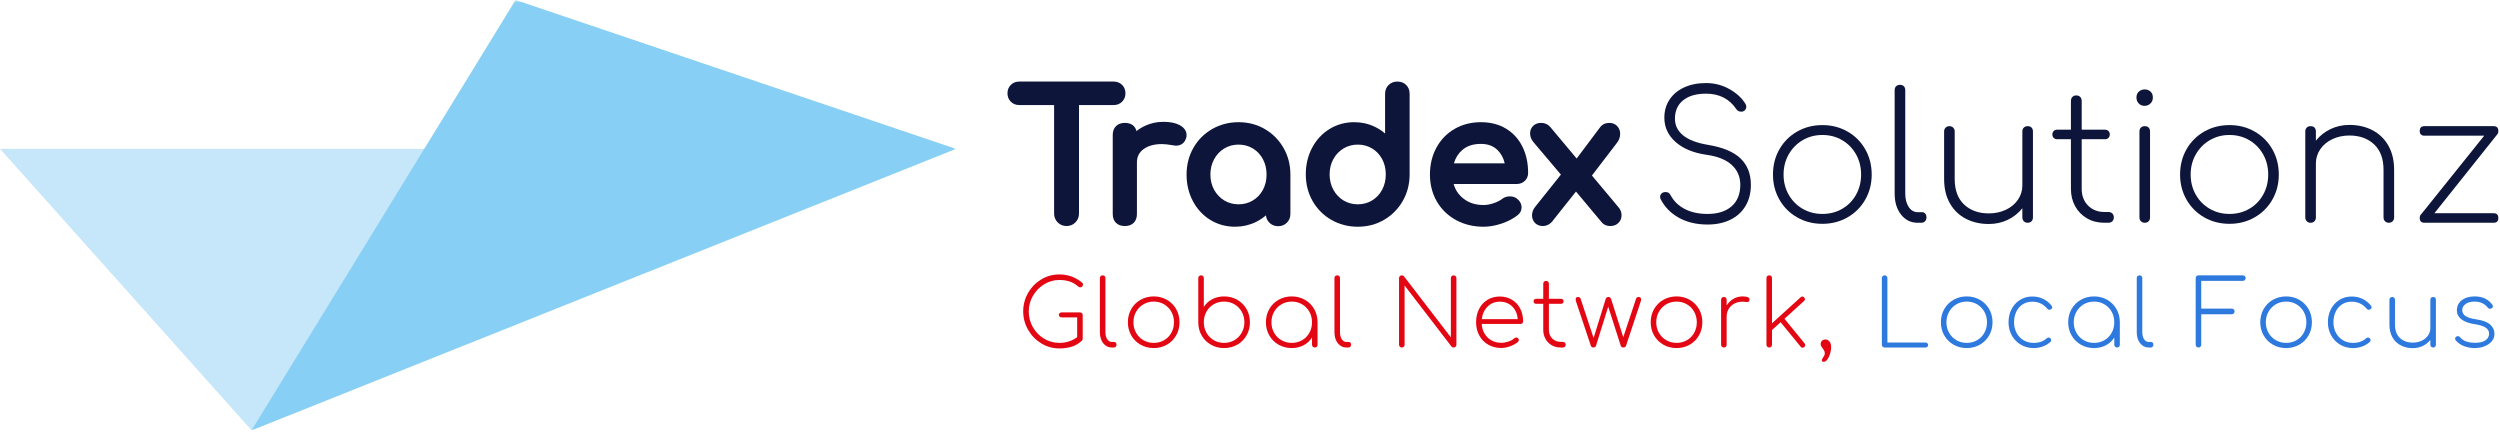 <?xml version="1.0" encoding="UTF-8"?>
<svg width="804px" height="139px" viewBox="0 0 804 139" version="1.1" xmlns="http://www.w3.org/2000/svg" xmlns:xlink="http://www.w3.org/1999/xlink">
    <!-- Generator: Sketch 48.2 (47327) - http://www.bohemiancoding.com/sketch -->
    <title>Page 1</title>
    <desc>Created with Sketch.</desc>
    <defs>
        <polygon id="path-1" points="0.91 0.62 227.403 0.62 227.403 139 0.91 139"></polygon>
    </defs>
    <g id="Page-1" stroke="none" stroke-width="1" fill="none" fill-rule="evenodd">
        <g transform="translate(0, -1)">
            <path d="M347.944,101.705 C348.112,101.864 348.196,102.072 348.196,102.329 L348.196,109.876 C348.196,110.015 348.185,110.128 348.168,110.218 C348.146,110.307 348.088,110.4 347.989,110.5 C346.284,112.204 343.848,113.055 340.678,113.055 C338.599,113.055 336.669,112.516 334.886,111.435 C333.104,110.356 331.686,108.901 330.636,107.068 C329.586,105.236 329.061,103.261 329.061,101.141 C329.061,99.021 329.582,97.05 330.623,95.227 C331.661,93.406 333.069,91.955 334.841,90.875 C336.613,89.796 338.56,89.256 340.678,89.256 C343.453,89.256 345.899,90.138 348.017,91.9 C348.196,92.039 348.286,92.237 348.286,92.494 C348.286,92.732 348.206,92.945 348.048,93.134 C347.888,93.321 347.672,93.415 347.395,93.415 C347.175,93.415 346.929,93.297 346.651,93.059 C345.145,91.712 343.156,91.039 340.678,91.039 C338.937,91.039 337.308,91.504 335.792,92.434 C334.276,93.366 333.073,94.609 332.181,96.164 C331.291,97.719 330.843,99.378 330.843,101.141 C330.843,102.963 331.284,104.651 332.168,106.207 C333.048,107.762 334.247,108.995 335.761,109.906 C337.277,110.816 338.917,111.272 340.678,111.272 C342.838,111.272 344.75,110.659 346.414,109.431 L346.414,103.072 L341.423,103.072 C341.164,103.072 340.951,102.993 340.783,102.834 C340.615,102.676 340.531,102.477 340.531,102.24 C340.531,102.021 340.615,101.839 340.783,101.69 C340.951,101.541 341.164,101.468 341.423,101.468 L347.304,101.468 C347.563,101.468 347.776,101.547 347.944,101.705" id="Fill-1" fill="#E30613"></path>
            <path d="M354.808,111.392 C354.085,110.481 353.722,109.302 353.722,107.857 L353.722,90.445 C353.722,90.167 353.806,89.95 353.977,89.791 C354.145,89.632 354.358,89.554 354.614,89.554 C354.892,89.554 355.11,89.632 355.267,89.791 C355.427,89.95 355.505,90.167 355.505,90.445 L355.505,107.857 C355.505,108.767 355.7,109.515 356.085,110.099 C356.472,110.684 356.972,110.976 357.586,110.976 L358.329,110.976 C358.545,110.976 358.724,111.055 358.863,111.213 C359.002,111.372 359.072,111.589 359.072,111.868 C359.072,112.124 358.993,112.337 358.834,112.505 C358.674,112.674 358.457,112.758 358.181,112.758 L357.586,112.758 C356.455,112.758 355.53,112.302 354.808,111.392" id="Fill-3" fill="#E30613"></path>
            <path d="M374.373,110.411 C375.362,109.836 376.141,109.044 376.704,108.034 C377.27,107.023 377.553,105.894 377.553,104.646 C377.553,103.398 377.27,102.269 376.704,101.26 C376.141,100.25 375.362,99.452 374.373,98.867 C373.381,98.283 372.272,97.991 371.046,97.991 C369.816,97.991 368.708,98.283 367.718,98.867 C366.727,99.452 365.943,100.25 365.37,101.26 C364.794,102.269 364.508,103.398 364.508,104.646 C364.508,105.894 364.794,107.023 365.37,108.034 C365.943,109.044 366.727,109.836 367.718,110.411 C368.708,110.985 369.816,111.272 371.046,111.272 C372.272,111.272 373.381,110.985 374.373,110.411 M366.796,111.851 C365.527,111.129 364.532,110.134 363.81,108.866 C363.088,107.598 362.725,106.191 362.725,104.646 C362.725,103.082 363.088,101.665 363.81,100.398 C364.532,99.131 365.527,98.135 366.796,97.412 C368.064,96.688 369.48,96.327 371.046,96.327 C372.59,96.327 373.996,96.688 375.265,97.412 C376.532,98.135 377.526,99.131 378.249,100.398 C378.973,101.665 379.335,103.082 379.335,104.646 C379.335,106.191 378.973,107.598 378.249,108.866 C377.526,110.134 376.532,111.129 375.265,111.851 C373.996,112.574 372.59,112.936 371.046,112.936 C369.48,112.936 368.064,112.574 366.796,111.851" id="Fill-5" fill="#E30613"></path>
            <path d="M396.982,110.396 C397.973,109.812 398.756,109.015 399.33,108.005 C399.904,106.994 400.193,105.865 400.193,104.618 C400.193,103.37 399.904,102.241 399.33,101.23 C398.756,100.22 397.973,99.428 396.982,98.854 C395.993,98.279 394.884,97.992 393.655,97.992 C392.427,97.992 391.317,98.279 390.327,98.854 C389.337,99.428 388.559,100.22 387.996,101.23 C387.43,102.241 387.147,103.37 387.147,104.618 C387.147,105.865 387.43,106.994 387.996,108.005 C388.559,109.015 389.337,109.812 390.327,110.396 C391.317,110.981 392.427,111.273 393.655,111.273 C394.884,111.273 395.993,110.981 396.982,110.396 M397.904,97.413 C399.172,98.135 400.166,99.131 400.889,100.399 C401.613,101.666 401.975,103.073 401.975,104.618 C401.975,106.182 401.613,107.598 400.889,108.867 C400.166,110.134 399.172,111.129 397.904,111.852 C396.635,112.575 395.22,112.937 393.655,112.937 C392.13,112.937 390.739,112.585 389.481,111.881 C388.223,111.179 387.227,110.204 386.494,108.956 C385.762,107.707 385.385,106.321 385.365,104.795 L385.365,104.736 L385.365,90.445 C385.365,90.167 385.449,89.95 385.619,89.792 C385.787,89.632 386,89.554 386.256,89.554 C386.535,89.554 386.752,89.632 386.91,89.792 C387.07,89.95 387.147,90.167 387.147,90.445 L387.147,99.715 C387.803,98.666 388.699,97.838 389.837,97.234 C390.977,96.629 392.25,96.328 393.655,96.328 C395.22,96.328 396.635,96.689 397.904,97.413" id="Fill-7" fill="#E30613"></path>
            <path d="M418.762,110.411 C419.752,109.836 420.531,109.044 421.094,108.034 C421.659,107.023 421.943,105.894 421.943,104.646 C421.943,103.398 421.659,102.269 421.094,101.26 C420.531,100.25 419.752,99.452 418.762,98.867 C417.771,98.283 416.662,97.991 415.435,97.991 C414.205,97.991 413.097,98.283 412.108,98.867 C411.116,99.452 410.333,100.25 409.76,101.26 C409.184,102.269 408.897,103.398 408.897,104.646 C408.897,105.894 409.184,107.023 409.76,108.034 C410.333,109.044 411.116,109.836 412.108,110.411 C413.097,110.985 414.205,111.272 415.435,111.272 C416.662,111.272 417.771,110.985 418.762,110.411 M419.654,97.412 C420.922,98.135 421.915,99.131 422.639,100.398 C423.363,101.665 423.725,103.082 423.725,104.646 L423.725,111.867 C423.725,112.124 423.645,112.337 423.488,112.505 C423.327,112.674 423.111,112.758 422.833,112.758 C422.575,112.758 422.363,112.674 422.195,112.505 C422.027,112.337 421.943,112.124 421.943,111.867 L421.943,109.55 C421.288,110.599 420.391,111.426 419.252,112.029 C418.113,112.634 416.841,112.936 415.435,112.936 C413.869,112.936 412.453,112.574 411.186,111.851 C409.917,111.129 408.921,110.134 408.2,108.866 C407.477,107.598 407.115,106.191 407.115,104.646 C407.115,103.082 407.477,101.665 408.2,100.398 C408.921,99.131 409.917,98.135 411.186,97.412 C412.453,96.688 413.869,96.327 415.435,96.327 C416.98,96.327 418.385,96.688 419.654,97.412" id="Fill-9" fill="#E30613"></path>
            <path d="M430.246,111.392 C429.523,110.481 429.16,109.302 429.16,107.857 L429.16,90.445 C429.16,90.167 429.244,89.95 429.414,89.791 C429.582,89.632 429.796,89.554 430.052,89.554 C430.33,89.554 430.548,89.632 430.705,89.791 C430.865,89.95 430.942,90.167 430.942,90.445 L430.942,107.857 C430.942,108.767 431.138,109.515 431.522,110.099 C431.91,110.684 432.41,110.976 433.024,110.976 L433.767,110.976 C433.983,110.976 434.162,111.055 434.301,111.213 C434.44,111.372 434.51,111.589 434.51,111.868 C434.51,112.124 434.43,112.337 434.272,112.505 C434.112,112.674 433.895,112.758 433.619,112.758 L433.024,112.758 C431.893,112.758 430.968,112.302 430.246,111.392" id="Fill-11" fill="#E30613"></path>
            <path d="M450.182,112.505 C450.014,112.337 449.93,112.124 449.93,111.867 L449.93,90.444 C449.93,90.188 450.014,89.975 450.182,89.806 C450.35,89.638 450.564,89.554 450.822,89.554 C451.098,89.554 451.326,89.652 451.504,89.851 L466.598,109.49 L466.598,90.444 C466.598,90.188 466.682,89.975 466.852,89.806 C467.02,89.638 467.234,89.554 467.49,89.554 C467.727,89.554 467.936,89.638 468.115,89.806 C468.292,89.975 468.38,90.188 468.38,90.444 L468.38,111.867 C468.38,112.124 468.292,112.337 468.115,112.505 C467.936,112.674 467.727,112.758 467.49,112.758 C467.212,112.758 466.995,112.669 466.836,112.49 L451.713,92.821 L451.713,111.867 C451.713,112.124 451.629,112.337 451.461,112.505 C451.29,112.674 451.078,112.758 450.822,112.758 C450.564,112.758 450.35,112.674 450.182,112.505" id="Fill-13" fill="#E30613"></path>
            <path d="M478.438,99.567 C477.377,100.596 476.748,101.954 476.551,103.637 L488.11,103.637 C487.969,101.954 487.377,100.596 486.327,99.567 C485.276,98.538 483.95,98.022 482.346,98.022 C480.8,98.022 479.498,98.538 478.438,99.567 M486.221,97.382 C487.361,98.066 488.248,99.012 488.882,100.22 C489.514,101.428 489.832,102.805 489.832,104.35 C489.832,104.608 489.752,104.811 489.594,104.96 C489.437,105.108 489.228,105.182 488.971,105.182 L476.521,105.182 C476.58,106.35 476.887,107.395 477.442,108.317 C477.998,109.238 478.74,109.956 479.671,110.471 C480.601,110.986 481.64,111.244 482.791,111.244 C483.562,111.244 484.341,111.109 485.125,110.841 C485.904,110.575 486.524,110.223 486.981,109.788 C487.176,109.629 487.385,109.55 487.603,109.55 C487.822,109.55 488.002,109.61 488.139,109.728 C488.358,109.907 488.466,110.115 488.466,110.352 C488.466,110.55 488.377,110.739 488.2,110.917 C487.565,111.492 486.736,111.966 485.717,112.342 C484.697,112.718 483.723,112.907 482.791,112.907 C481.224,112.907 479.834,112.556 478.616,111.852 C477.397,111.149 476.442,110.169 475.748,108.911 C475.055,107.653 474.709,106.232 474.709,104.647 C474.709,103.043 475.031,101.612 475.675,100.353 C476.317,99.096 477.219,98.115 478.378,97.413 C479.536,96.71 480.861,96.357 482.346,96.357 C483.791,96.357 485.084,96.7 486.221,97.382" id="Fill-15" fill="#E30613"></path>
            <path d="M503.277,111.198 C503.445,111.367 503.529,111.589 503.529,111.867 C503.529,112.124 503.445,112.337 503.277,112.505 C503.109,112.674 502.885,112.758 502.609,112.758 L501.924,112.758 C500.835,112.758 499.865,112.51 499.013,112.015 C498.161,111.52 497.497,110.841 497.021,109.979 C496.547,109.118 496.308,108.142 496.308,107.052 L496.308,98.705 L493.991,98.705 C493.754,98.705 493.561,98.63 493.414,98.481 C493.263,98.333 493.19,98.14 493.19,97.901 C493.19,97.664 493.263,97.471 493.414,97.322 C493.561,97.174 493.754,97.099 493.991,97.099 L496.308,97.099 L496.308,92.257 C496.308,91.979 496.392,91.757 496.562,91.588 C496.73,91.42 496.944,91.336 497.2,91.336 C497.478,91.336 497.702,91.42 497.87,91.588 C498.038,91.757 498.122,91.979 498.122,92.257 L498.122,97.099 L502.044,97.099 C502.281,97.099 502.475,97.174 502.623,97.322 C502.773,97.471 502.846,97.664 502.846,97.901 C502.846,98.14 502.773,98.333 502.623,98.481 C502.475,98.63 502.281,98.705 502.044,98.705 L498.122,98.705 L498.122,107.052 C498.122,108.202 498.478,109.138 499.191,109.861 C499.904,110.584 500.826,110.945 501.955,110.945 L502.609,110.945 C502.885,110.945 503.109,111.03 503.277,111.198" id="Fill-17" fill="#E30613"></path>
            <path d="M527.596,96.743 C527.735,96.901 527.805,97.099 527.805,97.337 C527.805,97.476 527.774,97.625 527.714,97.782 L522.933,112.193 C522.873,112.372 522.769,112.51 522.619,112.609 C522.471,112.709 522.287,112.758 522.07,112.758 C521.871,112.758 521.693,112.709 521.535,112.609 C521.377,112.51 521.277,112.372 521.238,112.193 L517.198,99.626 L513.276,112.193 C513.137,112.569 512.86,112.758 512.444,112.758 C512.245,112.758 512.072,112.709 511.924,112.609 C511.774,112.51 511.672,112.372 511.613,112.193 L506.797,97.782 C506.758,97.545 506.738,97.388 506.738,97.307 C506.738,96.772 506.986,96.505 507.482,96.505 C507.66,96.505 507.824,96.55 507.971,96.639 C508.121,96.728 508.234,96.861 508.314,97.04 L512.503,109.698 L516.366,97.218 C516.425,97.001 516.533,96.828 516.692,96.699 C516.851,96.569 517.037,96.505 517.257,96.505 C517.692,96.505 517.989,96.743 518.148,97.218 L522.041,109.46 L526.169,97.04 C526.329,96.683 526.606,96.505 527.001,96.505 C527.26,96.505 527.458,96.585 527.596,96.743" id="Fill-19" fill="#E30613"></path>
            <path d="M542.512,110.411 C543.503,109.836 544.28,109.044 544.845,108.034 C545.408,107.023 545.692,105.894 545.692,104.646 C545.692,103.398 545.408,102.269 544.845,101.26 C544.28,100.25 543.503,99.452 542.512,98.867 C541.522,98.283 540.413,97.991 539.184,97.991 C537.957,97.991 536.847,98.283 535.857,98.867 C534.867,99.452 534.084,100.25 533.509,101.26 C532.935,102.269 532.649,103.398 532.649,104.646 C532.649,105.894 532.935,107.023 533.509,108.034 C534.084,109.044 534.867,109.836 535.857,110.411 C536.847,110.985 537.957,111.272 539.184,111.272 C540.413,111.272 541.522,110.985 542.512,110.411 M534.937,111.851 C533.668,111.129 532.673,110.134 531.949,108.866 C531.226,107.598 530.866,106.191 530.866,104.646 C530.866,103.082 531.226,101.665 531.949,100.398 C532.673,99.131 533.668,98.135 534.937,97.412 C536.203,96.688 537.618,96.327 539.184,96.327 C540.729,96.327 542.137,96.688 543.403,97.412 C544.671,98.135 545.667,99.131 546.39,100.398 C547.114,101.665 547.474,103.082 547.474,104.646 C547.474,106.191 547.114,107.598 546.39,108.866 C545.667,110.134 544.671,111.129 543.403,111.851 C542.137,112.574 540.729,112.936 539.184,112.936 C537.618,112.936 536.203,112.574 534.937,111.851" id="Fill-21" fill="#E30613"></path>
            <path d="M562.656,97.308 C562.656,97.407 562.645,97.486 562.625,97.545 C562.566,97.764 562.471,97.917 562.344,98.006 C562.216,98.095 562.041,98.141 561.824,98.141 C561.646,98.141 561.412,98.12 561.126,98.081 C560.839,98.041 560.594,98.022 560.398,98.022 C559.406,98.022 558.525,98.23 557.753,98.646 C556.98,99.062 556.376,99.636 555.942,100.369 C555.506,101.101 555.286,101.924 555.286,102.834 L555.286,111.868 C555.286,112.124 555.208,112.337 555.049,112.505 C554.89,112.674 554.674,112.758 554.394,112.758 C554.138,112.758 553.926,112.674 553.758,112.505 C553.588,112.337 553.504,112.124 553.504,111.868 L553.504,97.397 C553.504,97.121 553.588,96.902 553.758,96.744 C553.926,96.585 554.138,96.505 554.394,96.505 C554.674,96.505 554.89,96.585 555.049,96.744 C555.208,96.902 555.286,97.121 555.286,97.397 L555.286,99.24 C555.862,98.329 556.595,97.615 557.486,97.1 C558.378,96.585 559.347,96.328 560.398,96.328 C561.902,96.328 562.656,96.654 562.656,97.308" id="Fill-23" fill="#E30613"></path>
            <path d="M580.573,111.986 C580.573,112.204 580.463,112.412 580.246,112.609 C580.047,112.769 579.869,112.847 579.711,112.847 C579.473,112.847 579.264,112.728 579.086,112.49 L572.64,104.618 L569.876,107.141 L569.876,111.868 C569.876,112.124 569.797,112.338 569.638,112.505 C569.478,112.674 569.261,112.757 568.985,112.757 C568.726,112.757 568.513,112.674 568.345,112.505 C568.177,112.338 568.094,112.124 568.094,111.868 L568.094,90.445 C568.094,90.168 568.177,89.95 568.345,89.791 C568.513,89.632 568.726,89.553 568.985,89.553 C569.261,89.553 569.478,89.632 569.638,89.791 C569.797,89.95 569.876,90.168 569.876,90.445 L569.876,104.974 L579.086,96.594 C579.285,96.436 579.473,96.356 579.651,96.356 C579.848,96.356 580.037,96.457 580.217,96.653 C580.395,96.832 580.483,97.02 580.483,97.218 C580.483,97.418 580.386,97.605 580.186,97.782 L573.887,103.517 L580.364,111.451 C580.504,111.609 580.573,111.788 580.573,111.986" id="Fill-25" fill="#E30613"></path>
            <path d="M588.372,110.841 C588.718,111.287 588.891,111.887 588.891,112.64 C588.891,113.353 588.777,114.075 588.55,114.808 C588.32,115.54 588.023,116.151 587.659,116.636 C587.292,117.12 586.891,117.363 586.454,117.363 C586.079,117.363 585.891,117.195 585.891,116.858 C585.891,116.66 586.028,116.363 586.307,115.967 C586.484,115.69 586.618,115.462 586.708,115.283 C586.796,115.106 586.842,114.898 586.842,114.659 C586.842,114.303 586.786,114.022 586.678,113.814 C586.568,113.606 586.394,113.333 586.157,112.996 C585.939,112.738 585.782,112.516 585.682,112.327 C585.583,112.14 585.534,111.906 585.534,111.629 C585.534,111.173 585.682,110.817 585.978,110.56 C586.275,110.303 586.632,110.174 587.048,110.174 C587.583,110.174 588.023,110.396 588.372,110.841" id="Fill-27" fill="#E30613"></path>
            <path d="M605.47,112.505 C605.292,112.337 605.203,112.124 605.203,111.867 L605.203,90.444 C605.203,90.188 605.292,89.975 605.47,89.806 C605.649,89.638 605.858,89.554 606.095,89.554 C606.351,89.554 606.564,89.638 606.735,89.806 C606.903,89.975 606.987,90.188 606.987,90.444 L606.987,111.153 L619.198,111.153 C619.456,111.153 619.669,111.228 619.837,111.376 C620.005,111.525 620.089,111.718 620.089,111.956 C620.089,112.193 620.005,112.386 619.837,112.534 C619.669,112.684 619.456,112.758 619.198,112.758 L606.095,112.758 C605.858,112.758 605.649,112.674 605.47,112.505" id="Fill-29" fill="#2E79DD"></path>
            <path d="M635.837,110.411 C636.826,109.836 637.605,109.044 638.168,108.034 C638.733,107.023 639.017,105.894 639.017,104.646 C639.017,103.398 638.733,102.269 638.168,101.26 C637.605,100.25 636.826,99.452 635.837,98.867 C634.845,98.283 633.736,97.991 632.509,97.991 C631.28,97.991 630.171,98.283 629.182,98.867 C628.191,99.452 627.407,100.25 626.834,101.26 C626.258,102.269 625.971,103.398 625.971,104.646 C625.971,105.894 626.258,107.023 626.834,108.034 C627.407,109.044 628.191,109.836 629.182,110.411 C630.171,110.985 631.28,111.272 632.509,111.272 C633.736,111.272 634.845,110.985 635.837,110.411 M628.26,111.851 C626.991,111.129 625.996,110.134 625.274,108.866 C624.551,107.598 624.189,106.191 624.189,104.646 C624.189,103.082 624.551,101.665 625.274,100.398 C625.996,99.131 626.991,98.135 628.26,97.412 C629.528,96.688 630.943,96.327 632.509,96.327 C634.054,96.327 635.46,96.688 636.728,97.412 C637.996,98.135 638.99,99.131 639.713,100.398 C640.437,101.665 640.799,103.082 640.799,104.646 C640.799,106.191 640.437,107.598 639.713,108.866 C638.99,110.134 637.996,111.129 636.728,111.851 C635.46,112.574 634.054,112.936 632.509,112.936 C630.943,112.936 629.528,112.574 628.26,111.851" id="Fill-31" fill="#2E79DD"></path>
            <path d="M649.89,111.852 C648.661,111.129 647.696,110.134 646.994,108.867 C646.288,107.598 645.938,106.192 645.938,104.647 C645.938,103.082 646.264,101.671 646.917,100.413 C647.571,99.156 648.483,98.165 649.653,97.442 C650.821,96.718 652.127,96.357 653.575,96.357 C654.84,96.357 656,96.605 657.049,97.1 C658.1,97.595 659.012,98.33 659.785,99.299 C659.921,99.497 659.992,99.666 659.992,99.804 C659.992,100.081 659.852,100.299 659.576,100.457 C659.436,100.577 659.279,100.636 659.1,100.636 C658.824,100.636 658.594,100.517 658.415,100.28 C657.15,98.775 655.535,98.022 653.575,98.022 C652.425,98.022 651.405,98.303 650.513,98.868 C649.621,99.432 648.933,100.22 648.448,101.23 C647.962,102.241 647.72,103.379 647.72,104.647 C647.72,105.895 647.987,107.024 648.522,108.035 C649.056,109.044 649.8,109.836 650.75,110.412 C651.702,110.986 652.791,111.273 654.019,111.273 C655.762,111.273 657.158,110.788 658.208,109.817 C658.387,109.639 658.594,109.55 658.831,109.55 C659.051,109.55 659.229,109.62 659.369,109.758 C659.565,109.936 659.665,110.155 659.665,110.412 C659.665,110.629 659.585,110.808 659.428,110.946 C658.734,111.581 657.922,112.07 656.99,112.416 C656.06,112.763 655.07,112.937 654.019,112.937 C652.494,112.937 651.118,112.575 649.89,111.852" id="Fill-33" fill="#2E79DD"></path>
            <path d="M676.777,110.411 C677.769,109.836 678.546,109.044 679.111,108.034 C679.674,107.023 679.957,105.894 679.957,104.646 C679.957,103.398 679.674,102.269 679.111,101.26 C678.546,100.25 677.769,99.452 676.777,98.867 C675.788,98.283 674.679,97.991 673.45,97.991 C672.222,97.991 671.112,98.283 670.123,98.867 C669.132,99.452 668.35,100.25 667.774,101.26 C667.201,102.269 666.914,103.398 666.914,104.646 C666.914,105.894 667.201,107.023 667.774,108.034 C668.35,109.044 669.132,109.836 670.123,110.411 C671.112,110.985 672.222,111.272 673.45,111.272 C674.679,111.272 675.788,110.985 676.777,110.411 M677.669,97.412 C678.937,98.135 679.932,99.131 680.656,100.398 C681.379,101.665 681.74,103.082 681.74,104.646 L681.74,111.867 C681.74,112.124 681.66,112.337 681.502,112.505 C681.344,112.674 681.125,112.758 680.848,112.758 C680.59,112.758 680.378,112.674 680.21,112.505 C680.041,112.337 679.957,112.124 679.957,111.867 L679.957,109.55 C679.303,110.599 678.408,111.426 677.269,112.029 C676.13,112.634 674.857,112.936 673.45,112.936 C671.884,112.936 670.468,112.574 669.203,111.851 C667.934,111.129 666.938,110.134 666.215,108.866 C665.492,107.598 665.131,106.191 665.131,104.646 C665.131,103.082 665.492,101.665 666.215,100.398 C666.938,99.131 667.934,98.135 669.203,97.412 C670.468,96.688 671.884,96.327 673.45,96.327 C674.995,96.327 676.402,96.688 677.669,97.412" id="Fill-35" fill="#2E79DD"></path>
            <path d="M688.262,111.392 C687.538,110.481 687.178,109.302 687.178,107.857 L687.178,90.445 C687.178,90.167 687.262,89.95 687.43,89.791 C687.598,89.632 687.811,89.554 688.07,89.554 C688.346,89.554 688.563,89.632 688.723,89.791 C688.881,89.95 688.96,90.167 688.96,90.445 L688.96,107.857 C688.96,108.767 689.154,109.515 689.54,110.099 C689.926,110.684 690.425,110.976 691.04,110.976 L691.784,110.976 C692.001,110.976 692.179,111.055 692.319,111.213 C692.456,111.372 692.526,111.589 692.526,111.868 C692.526,112.124 692.446,112.337 692.288,112.505 C692.13,112.674 691.911,112.758 691.634,112.758 L691.04,112.758 C689.911,112.758 688.986,112.302 688.262,111.392" id="Fill-37" fill="#2E79DD"></path>
            <path d="M706.386,112.505 C706.218,112.337 706.134,112.124 706.134,111.867 L706.134,90.444 C706.134,90.188 706.218,89.975 706.386,89.806 C706.554,89.638 706.768,89.554 707.026,89.554 L721.317,89.554 C721.554,89.554 721.763,89.638 721.942,89.806 C722.119,89.975 722.208,90.188 722.208,90.444 C722.208,90.683 722.119,90.891 721.942,91.068 C721.763,91.247 721.554,91.336 721.317,91.336 L707.917,91.336 L707.917,100.25 L717.751,100.25 C718.008,100.25 718.221,100.334 718.391,100.502 C718.559,100.671 718.643,100.884 718.643,101.141 C718.643,101.398 718.559,101.616 718.391,101.794 C718.221,101.973 718.008,102.062 717.751,102.062 L707.917,102.062 L707.917,111.867 C707.917,112.124 707.833,112.337 707.665,112.505 C707.494,112.674 707.282,112.758 707.026,112.758 C706.768,112.758 706.554,112.674 706.386,112.505" id="Fill-39" fill="#2E79DD"></path>
            <path d="M738.55,110.411 C739.539,109.836 740.319,109.044 740.882,108.034 C741.447,107.023 741.73,105.894 741.73,104.646 C741.73,103.398 741.447,102.269 740.882,101.26 C740.319,100.25 739.539,99.452 738.55,98.867 C737.558,98.283 736.449,97.991 735.223,97.991 C733.993,97.991 732.885,98.283 731.895,98.867 C730.904,99.452 730.12,100.25 729.547,101.26 C728.971,102.269 728.685,103.398 728.685,104.646 C728.685,105.894 728.971,107.023 729.547,108.034 C730.12,109.044 730.904,109.836 731.895,110.411 C732.885,110.985 733.993,111.272 735.223,111.272 C736.449,111.272 737.558,110.985 738.55,110.411 M730.973,111.851 C729.705,111.129 728.709,110.134 727.987,108.866 C727.265,107.598 726.902,106.191 726.902,104.646 C726.902,103.082 727.265,101.665 727.987,100.398 C728.709,99.131 729.705,98.135 730.973,97.412 C732.241,96.688 733.657,96.327 735.223,96.327 C736.768,96.327 738.173,96.688 739.442,97.412 C740.709,98.135 741.703,99.131 742.427,100.398 C743.15,101.665 743.512,103.082 743.512,104.646 C743.512,106.191 743.15,107.598 742.427,108.866 C741.703,110.134 740.709,111.129 739.442,111.851 C738.173,112.574 736.768,112.936 735.223,112.936 C733.657,112.936 732.241,112.574 730.973,111.851" id="Fill-41" fill="#2E79DD"></path>
            <path d="M752.604,111.852 C751.375,111.129 750.409,110.134 749.707,108.867 C749,107.598 748.65,106.192 748.65,104.647 C748.65,103.082 748.976,101.671 749.63,100.413 C750.284,99.156 751.196,98.165 752.365,97.442 C753.534,96.718 754.841,96.357 756.288,96.357 C757.553,96.357 758.712,96.605 759.761,97.1 C760.813,97.595 761.725,98.33 762.497,99.299 C762.635,99.497 762.705,99.666 762.705,99.804 C762.705,100.081 762.564,100.299 762.288,100.457 C762.149,100.577 761.991,100.636 761.812,100.636 C761.537,100.636 761.307,100.517 761.129,100.28 C759.862,98.775 758.249,98.022 756.288,98.022 C755.138,98.022 754.117,98.303 753.226,98.868 C752.335,99.432 751.646,100.22 751.162,101.23 C750.674,102.241 750.433,103.379 750.433,104.647 C750.433,105.895 750.699,107.024 751.235,108.035 C751.769,109.044 752.513,109.836 753.463,110.412 C754.414,110.986 755.504,111.273 756.731,111.273 C758.476,111.273 759.87,110.788 760.922,109.817 C761.1,109.639 761.307,109.55 761.544,109.55 C761.764,109.55 761.942,109.62 762.082,109.758 C762.279,109.936 762.378,110.155 762.378,110.412 C762.378,110.629 762.298,110.808 762.14,110.946 C761.447,111.581 760.635,112.07 759.702,112.416 C758.773,112.763 757.783,112.937 756.731,112.937 C755.207,112.937 753.831,112.575 752.604,111.852" id="Fill-43" fill="#2E79DD"></path>
            <path d="M783.146,96.743 C783.303,96.901 783.384,97.12 783.384,97.396 L783.384,111.867 C783.384,112.124 783.303,112.337 783.146,112.505 C782.989,112.674 782.769,112.758 782.492,112.758 C782.235,112.758 782.021,112.674 781.854,112.505 C781.686,112.337 781.601,112.124 781.601,111.867 L781.601,110.322 C780.927,111.153 780.106,111.802 779.134,112.267 C778.165,112.733 777.104,112.966 775.957,112.966 C774.51,112.966 773.216,112.669 772.078,112.075 C770.938,111.48 770.047,110.614 769.404,109.474 C768.76,108.337 768.439,106.973 768.439,105.389 L768.439,97.396 C768.439,97.139 768.524,96.926 768.692,96.758 C768.86,96.59 769.072,96.505 769.331,96.505 C769.586,96.505 769.799,96.59 769.97,96.758 C770.138,96.926 770.221,97.139 770.221,97.396 L770.221,105.389 C770.221,107.271 770.75,108.707 771.812,109.698 C772.871,110.688 774.251,111.183 775.957,111.183 C777.005,111.183 777.962,110.98 778.823,110.574 C779.686,110.168 780.364,109.603 780.86,108.881 C781.354,108.158 781.601,107.36 781.601,106.488 L781.601,97.396 C781.601,97.12 781.686,96.901 781.854,96.743 C782.021,96.585 782.235,96.505 782.492,96.505 C782.769,96.505 782.989,96.585 783.146,96.743" id="Fill-45" fill="#2E79DD"></path>
            <path d="M792.475,112.327 C791.387,111.921 790.486,111.303 789.773,110.471 C789.633,110.311 789.564,110.134 789.564,109.935 C789.564,109.658 789.693,109.431 789.951,109.252 C790.07,109.153 790.238,109.103 790.454,109.103 C790.734,109.103 790.961,109.212 791.139,109.431 C792.128,110.639 793.725,111.243 795.923,111.243 C797.487,111.243 798.642,110.965 799.384,110.411 C800.127,109.856 800.498,109.143 800.498,108.272 C800.498,106.707 798.983,105.707 795.952,105.27 C794.03,104.994 792.579,104.468 791.6,103.696 C790.619,102.923 790.129,101.992 790.129,100.903 C790.129,99.458 790.658,98.333 791.719,97.53 C792.779,96.728 794.16,96.327 795.864,96.327 C798.36,96.327 800.25,97.218 801.538,99.002 C801.656,99.139 801.715,99.308 801.715,99.507 C801.715,99.784 801.558,100.012 801.241,100.19 C801.043,100.268 800.894,100.308 800.795,100.308 C800.498,100.308 800.25,100.18 800.052,99.923 C799.041,98.635 797.626,97.991 795.804,97.991 C794.595,97.991 793.634,98.254 792.921,98.778 C792.208,99.304 791.852,99.952 791.852,100.724 C791.852,101.516 792.195,102.151 792.876,102.626 C793.561,103.101 794.704,103.458 796.308,103.696 C798.409,103.993 799.918,104.553 800.84,105.375 C801.76,106.196 802.222,107.192 802.222,108.361 C802.222,109.271 801.929,110.074 801.345,110.767 C800.761,111.461 799.982,111.996 799.013,112.372 C798.041,112.748 796.983,112.936 795.833,112.936 C794.684,112.936 793.565,112.733 792.475,112.327" id="Fill-47" fill="#2E79DD"></path>
            <polygon id="Fill-49" fill="#C6E6FA" points="0 48.854 80.91 139.38 307.402 48.868"></polygon>
            <g id="Group-53" transform="translate(80, 0.38)">
                <mask id="mask-2" fill="white">
                    <use xlink:href="#path-1"></use>
                </mask>
                <g id="Clip-52"></g>
                <polygon id="Fill-51" fill="#87CFF4" mask="url(#mask-2)" points="85.814 0.62 0.91 139 227.403 48.487"></polygon>
            </g>
            <path d="M360.87,28.306 C360.157,27.592 359.249,27.231 358.168,27.231 L327.779,27.231 C326.698,27.231 325.789,27.592 325.079,28.304 C324.366,29.016 324.005,29.924 324.005,31.006 C324.005,32.086 324.366,32.995 325.077,33.706 C325.789,34.42 326.698,34.782 327.779,34.782 L338.999,34.782 L338.999,69.688 C338.999,70.804 339.389,71.761 340.157,72.53 C340.926,73.3 341.884,73.69 343.002,73.69 C344.119,73.69 345.074,73.3 345.846,72.531 C346.615,71.761 347.006,70.804 347.006,69.688 L347.006,34.782 L358.168,34.782 C359.249,34.782 360.157,34.42 360.868,33.708 C361.583,32.993 361.944,32.085 361.944,31.006 C361.944,29.925 361.583,29.017 360.87,28.306" id="Fill-54" fill="#0E153A"></path>
            <path d="M379.336,41.213 C378.032,40.519 376.329,40.181 374.129,40.181 C372.095,40.181 370.151,40.595 368.356,41.411 C367.311,41.887 366.355,42.472 365.495,43.159 C365.08,41.467 363.765,40.522 361.745,40.522 C360.554,40.522 359.598,40.872 358.904,41.567 C358.209,42.26 357.857,43.218 357.857,44.411 L357.857,69.801 C357.857,71.04 358.214,72.012 358.917,72.686 C359.607,73.352 360.56,73.69 361.745,73.69 C362.985,73.69 363.956,73.333 364.633,72.629 C365.299,71.937 365.637,70.985 365.637,69.801 L365.637,53.215 C365.637,51.428 366.316,50.048 367.715,48.998 C369.188,47.895 371.192,47.334 373.674,47.334 C374.554,47.334 375.735,47.463 377.16,47.712 C377.614,47.803 377.95,47.845 378.219,47.845 C379.868,47.845 381.034,46.927 381.488,45.302 C381.563,45.074 381.598,44.791 381.598,44.411 C381.598,43.503 381.205,42.212 379.336,41.213" id="Fill-56" fill="#0E153A"></path>
            <path d="M398.324,47.505 C400.015,47.505 401.562,47.922 402.922,48.744 C404.302,49.579 405.358,50.702 406.148,52.176 C406.931,53.642 407.329,55.31 407.329,57.134 C407.329,58.957 406.932,60.613 406.151,62.059 C405.36,63.516 404.303,64.632 402.922,65.467 C401.562,66.29 400.015,66.707 398.324,66.707 C396.634,66.707 395.088,66.29 393.728,65.467 C392.359,64.639 391.262,63.489 390.467,62.051 C389.669,60.607 389.264,58.953 389.264,57.134 C389.264,55.315 389.67,53.649 390.47,52.185 C391.264,50.729 392.361,49.572 393.728,48.744 C395.088,47.922 396.635,47.505 398.324,47.505 M412.781,48.573 C411.311,46.02 409.292,43.98 406.778,42.511 C404.259,41.041 401.415,40.295 398.324,40.295 C395.239,40.295 392.378,41.038 389.82,42.507 C387.261,43.98 385.228,46.023 383.78,48.579 C382.333,51.135 381.599,54.013 381.599,57.134 C381.599,60.249 382.28,63.118 383.624,65.661 C384.973,68.222 386.858,70.259 389.226,71.717 C391.599,73.177 394.279,73.917 397.189,73.917 C399.533,73.917 401.75,73.423 403.777,72.45 C404.999,71.864 406.117,71.132 407.127,70.259 C407.217,71.181 407.589,71.972 408.231,72.614 C408.981,73.365 409.929,73.746 411.048,73.746 C412.167,73.746 413.114,73.365 413.862,72.616 C414.613,71.866 414.994,70.92 414.994,69.801 L414.994,57.134 C414.994,54.008 414.249,51.128 412.781,48.573" id="Fill-58" fill="#0E153A"></path>
            <path d="M436.665,66.707 C434.977,66.707 433.429,66.289 432.067,65.467 C430.701,64.64 429.605,63.483 428.81,62.026 C428.009,60.563 427.603,58.898 427.603,57.077 C427.603,55.259 428.009,53.605 428.808,52.16 C429.603,50.723 430.699,49.573 432.067,48.744 C433.429,47.922 434.977,47.505 436.665,47.505 C438.354,47.505 439.901,47.922 441.263,48.744 C442.628,49.571 443.714,50.718 444.489,52.151 C445.272,53.602 445.67,55.258 445.67,57.077 C445.67,58.899 445.271,60.567 444.487,62.035 C443.711,63.488 442.626,64.642 441.263,65.467 C439.901,66.289 438.354,66.707 436.665,66.707 M452.233,28.333 C451.5,27.601 450.544,27.23 449.389,27.23 C448.278,27.23 447.335,27.597 446.586,28.321 C445.828,29.055 445.443,30.015 445.443,31.176 L445.443,43.932 C444.441,43.068 443.329,42.342 442.118,41.761 C440.09,40.787 437.873,40.295 435.53,40.295 C432.619,40.295 429.938,41.035 427.567,42.495 C425.2,43.952 423.313,45.989 421.963,48.551 C420.62,51.096 419.94,53.964 419.94,57.077 C419.94,60.204 420.674,63.083 422.121,65.633 C423.572,68.191 425.604,70.234 428.161,71.704 C430.715,73.172 433.574,73.917 436.665,73.917 C439.757,73.917 442.602,73.171 445.117,71.7 C447.633,70.231 449.653,68.191 451.122,65.638 C452.591,63.081 453.335,60.201 453.335,57.077 L453.335,31.176 C453.335,30.023 452.965,29.067 452.233,28.333" id="Fill-60" fill="#0E153A"></path>
            <path d="M467.577,53.529 C468.081,51.797 468.951,50.401 470.216,49.288 C471.756,47.935 473.731,47.278 476.254,47.278 C478.487,47.278 480.236,47.923 481.598,49.252 C482.743,50.368 483.508,51.775 483.917,53.529 L467.577,53.529 Z M490.388,59.169 C491.08,58.502 491.446,57.621 491.446,56.623 C491.446,53.481 490.837,50.651 489.635,48.209 C488.415,45.727 486.638,43.766 484.352,42.38 C482.074,40.995 479.35,40.295 476.254,40.295 C473.127,40.295 470.285,41.02 467.806,42.452 C465.319,43.886 463.35,45.916 461.955,48.483 C460.571,51.033 459.869,53.944 459.869,57.133 C459.869,60.337 460.614,63.248 462.084,65.782 C463.556,68.328 465.633,70.341 468.254,71.772 C470.858,73.195 473.838,73.918 477.106,73.918 C478.956,73.918 480.912,73.575 482.922,72.897 C484.939,72.218 486.661,71.319 488.018,70.242 C488.886,69.59 489.345,68.71 489.345,67.698 C489.345,66.983 489.101,65.925 487.978,64.992 C487.365,64.433 486.555,64.151 485.57,64.151 C484.61,64.151 483.762,64.436 483.06,64.99 C482.361,65.523 481.438,65.987 480.321,66.365 C479.207,66.743 478.126,66.933 477.106,66.933 C474.453,66.933 472.283,66.213 470.473,64.728 C468.987,63.511 468.005,62.013 467.496,60.172 L487.785,60.172 C488.819,60.172 489.694,59.834 490.388,59.169 Z" id="Fill-62" fill="#0E153A"></path>
            <path d="M520.454,67.594 L511.963,57.447 L520.022,46.929 C520.699,46.062 521.041,45.081 521.041,44.014 C521.041,43.066 520.728,42.244 520.109,41.571 C519.476,40.884 518.591,40.522 517.548,40.522 C516.317,40.522 515.303,40.997 514.608,41.907 L507.051,51.981 L498.592,41.868 C497.864,40.988 496.839,40.522 495.624,40.522 C494.534,40.522 493.657,40.861 493.022,41.526 C492.402,42.17 492.076,42.99 492.076,43.9 C492.076,44.907 492.444,45.86 493.176,46.736 L501.99,57.154 L493.735,67.487 C493.049,68.32 492.7,69.252 492.7,70.255 C492.7,71.213 493.017,72.03 493.645,72.687 C494.285,73.353 495.142,73.69 496.192,73.69 C497.27,73.69 498.243,73.261 499.058,72.385 L506.835,62.599 L515.006,72.362 C515.46,72.968 516.329,73.69 517.89,73.69 C518.921,73.69 519.785,73.364 520.463,72.716 C521.138,72.069 521.494,71.217 521.494,70.255 C521.494,69.226 521.131,68.316 520.454,67.594" id="Fill-64" fill="#0E153A"></path>
            <path d="M539.911,71.023 C537.299,69.565 535.349,67.567 534.061,65.03 C533.947,64.803 533.891,64.576 533.891,64.348 C533.891,63.893 534.052,63.515 534.373,63.212 C534.695,62.91 535.121,62.758 535.651,62.758 C536.41,62.758 536.959,63.118 537.299,63.837 C538.321,65.731 539.846,67.199 541.872,68.239 C543.896,69.281 546.33,69.801 549.17,69.801 C552.426,69.801 554.993,68.987 556.868,67.359 C558.74,65.731 559.679,63.421 559.679,60.428 C559.679,57.854 558.759,55.724 556.923,54.04 C555.088,52.354 552.371,51.265 548.772,50.773 C544.57,50.168 541.265,48.795 538.86,46.655 C536.457,44.516 535.254,41.912 535.254,38.844 C535.254,36.649 535.813,34.708 536.93,33.023 C538.047,31.338 539.618,30.032 541.644,29.103 C543.669,28.176 546.009,27.711 548.66,27.711 C551.422,27.711 553.961,28.375 556.269,29.7 C558.581,31.026 560.283,32.616 561.382,34.471 C561.533,34.737 561.609,35.039 561.609,35.38 C561.609,35.683 561.525,35.958 561.355,36.204 C561.182,36.451 560.947,36.649 560.644,36.799 C560.492,36.877 560.265,36.914 559.962,36.914 C559.281,36.914 558.751,36.629 558.372,36.061 C556.137,32.766 552.899,31.121 548.66,31.121 C545.515,31.121 543.064,31.831 541.305,33.251 C539.543,34.67 538.661,36.649 538.661,39.186 C538.661,41.306 539.532,43.086 541.276,44.525 C543.017,45.964 545.706,46.987 549.341,47.592 C554.112,48.387 557.596,49.855 559.792,51.995 C561.988,54.133 563.086,56.946 563.086,60.428 C563.086,63.043 562.509,65.314 561.355,67.246 C560.199,69.176 558.57,70.653 556.469,71.675 C554.368,72.698 551.934,73.209 549.17,73.209 C545.611,73.209 542.525,72.48 539.911,71.023" id="Fill-66" fill="#0E153A"></path>
            <path d="M592.453,68.153 C594.347,67.055 595.832,65.54 596.912,63.609 C597.991,61.678 598.53,59.52 598.53,57.133 C598.53,54.749 597.991,52.59 596.912,50.66 C595.832,48.727 594.347,47.205 592.453,46.087 C590.557,44.971 588.439,44.411 586.092,44.411 C583.743,44.411 581.623,44.971 579.729,46.087 C577.837,47.205 576.341,48.727 575.242,50.66 C574.144,52.59 573.595,54.749 573.595,57.133 C573.595,59.52 574.144,61.678 575.242,63.609 C576.341,65.54 577.837,67.055 579.729,68.153 C581.623,69.252 583.743,69.8 586.092,69.8 C588.439,69.8 590.557,69.252 592.453,68.153 M577.97,70.909 C575.546,69.526 573.642,67.624 572.26,65.201 C570.878,62.778 570.187,60.089 570.187,57.133 C570.187,54.144 570.878,51.435 572.26,49.011 C573.642,46.59 575.546,44.685 577.97,43.303 C580.391,41.922 583.099,41.23 586.092,41.23 C589.046,41.23 591.734,41.922 594.158,43.303 C596.58,44.685 598.483,46.59 599.866,49.011 C601.247,51.435 601.939,54.144 601.939,57.133 C601.939,60.089 601.247,62.778 599.866,65.201 C598.483,67.624 596.58,69.526 594.158,70.909 C591.734,72.291 589.046,72.981 586.092,72.981 C583.099,72.981 580.391,72.291 577.97,70.909" id="Fill-68" fill="#0E153A"></path>
            <path d="M611.395,70.028 C610.013,68.287 609.322,66.034 609.322,63.27 L609.322,29.983 C609.322,29.453 609.481,29.038 609.803,28.735 C610.125,28.43 610.533,28.279 611.027,28.279 C611.554,28.279 611.971,28.43 612.274,28.735 C612.577,29.038 612.73,29.453 612.73,29.983 L612.73,63.27 C612.73,65.01 613.097,66.441 613.837,67.558 C614.576,68.674 615.533,69.233 616.707,69.233 L618.125,69.233 C618.542,69.233 618.881,69.383 619.149,69.688 C619.413,69.99 619.545,70.406 619.545,70.936 C619.545,71.428 619.394,71.837 619.091,72.159 C618.788,72.48 618.372,72.641 617.841,72.641 L616.707,72.641 C614.547,72.641 612.777,71.769 611.395,70.028" id="Fill-70" fill="#0E153A"></path>
            <path d="M653.342,42.026 C653.644,42.328 653.797,42.745 653.797,43.275 L653.797,70.936 C653.797,71.428 653.644,71.837 653.342,72.159 C653.039,72.48 652.621,72.641 652.093,72.641 C651.599,72.641 651.194,72.48 650.871,72.159 C650.55,71.837 650.388,71.428 650.388,70.936 L650.388,67.983 C649.102,69.573 647.53,70.814 645.673,71.704 C643.818,72.594 641.793,73.038 639.597,73.038 C636.832,73.038 634.362,72.471 632.184,71.335 C630.005,70.198 628.301,68.543 627.071,66.365 C625.84,64.186 625.226,61.584 625.226,58.554 L625.226,43.275 C625.226,42.783 625.385,42.376 625.709,42.053 C626.03,41.733 626.437,41.571 626.93,41.571 C627.422,41.571 627.829,41.733 628.152,42.053 C628.473,42.376 628.633,42.783 628.633,43.275 L628.633,58.554 C628.633,62.153 629.647,64.897 631.673,66.79 C633.697,68.684 636.339,69.629 639.597,69.629 C641.603,69.629 643.43,69.243 645.077,68.466 C646.725,67.691 648.022,66.611 648.968,65.228 C649.914,63.846 650.388,62.322 650.388,60.656 L650.388,43.275 C650.388,42.745 650.55,42.328 650.871,42.026 C651.194,41.722 651.599,41.571 652.093,41.571 C652.621,41.571 653.039,41.722 653.342,42.026" id="Fill-72" fill="#0E153A"></path>
            <path d="M679.328,69.658 C679.648,69.981 679.809,70.406 679.809,70.936 C679.809,71.429 679.648,71.836 679.328,72.158 C679.005,72.479 678.578,72.64 678.05,72.64 L676.743,72.64 C674.661,72.64 672.805,72.167 671.176,71.22 C669.547,70.274 668.278,68.977 667.371,67.33 C666.461,65.682 666.009,63.818 666.009,61.735 L666.009,45.773 L661.577,45.773 C661.122,45.773 660.753,45.632 660.471,45.348 C660.185,45.063 660.044,44.694 660.044,44.24 C660.044,43.786 660.185,43.416 660.471,43.133 C660.753,42.848 661.122,42.706 661.577,42.706 L666.009,42.706 L666.009,33.448 C666.009,32.919 666.168,32.492 666.49,32.17 C666.811,31.849 667.22,31.687 667.711,31.687 C668.242,31.687 668.668,31.849 668.99,32.17 C669.311,32.492 669.474,32.919 669.474,33.448 L669.474,42.706 L676.97,42.706 C677.425,42.706 677.794,42.848 678.078,43.133 C678.361,43.416 678.505,43.786 678.505,44.24 C678.505,44.694 678.361,45.063 678.078,45.348 C677.794,45.632 677.425,45.773 676.97,45.773 L669.474,45.773 L669.474,61.735 C669.474,63.931 670.153,65.72 671.517,67.102 C672.881,68.485 674.641,69.176 676.8,69.176 L678.05,69.176 C678.578,69.176 679.005,69.338 679.328,69.658" id="Fill-74" fill="#0E153A"></path>
            <path d="M688.528,72.158 C688.206,71.836 688.047,71.429 688.047,70.936 L688.047,43.274 C688.047,42.745 688.206,42.328 688.528,42.025 C688.849,41.722 689.257,41.57 689.749,41.57 C690.28,41.57 690.695,41.722 690.999,42.025 C691.301,42.328 691.454,42.745 691.454,43.274 L691.454,70.936 C691.454,71.429 691.301,71.836 690.999,72.158 C690.695,72.479 690.28,72.64 689.749,72.64 C689.257,72.64 688.849,72.479 688.528,72.158 M687.819,34.271 C687.325,33.761 687.079,33.127 687.079,32.368 C687.079,31.537 687.345,30.892 687.877,30.437 C688.405,29.983 689.03,29.756 689.749,29.756 C690.468,29.756 691.085,29.983 691.594,30.437 C692.107,30.892 692.363,31.537 692.363,32.368 C692.363,33.127 692.107,33.761 691.594,34.271 C691.085,34.783 690.45,35.038 689.693,35.038 C688.935,35.038 688.31,34.783 687.819,34.271" id="Fill-76" fill="#0E153A"></path>
            <path d="M723.376,68.153 C725.269,67.055 726.756,65.54 727.836,63.609 C728.914,61.678 729.455,59.52 729.455,57.133 C729.455,54.749 728.914,52.59 727.836,50.66 C726.756,48.727 725.269,47.205 723.376,46.087 C721.482,44.971 719.361,44.411 717.014,44.411 C714.666,44.411 712.545,44.971 710.654,46.087 C708.759,47.205 707.263,48.727 706.165,50.66 C705.066,52.59 704.518,54.749 704.518,57.133 C704.518,59.52 705.066,61.678 706.165,63.609 C707.263,65.54 708.759,67.055 710.654,68.153 C712.545,69.252 714.666,69.8 717.014,69.8 C719.361,69.8 721.482,69.252 723.376,68.153 M708.892,70.909 C706.468,69.526 704.564,67.624 703.184,65.201 C701.801,62.778 701.11,60.089 701.11,57.133 C701.11,54.144 701.801,51.435 703.184,49.011 C704.564,46.59 706.468,44.685 708.892,43.303 C711.315,41.922 714.022,41.23 717.014,41.23 C719.969,41.23 722.656,41.922 725.08,43.303 C727.504,44.685 729.405,46.59 730.788,49.011 C732.172,51.435 732.862,54.144 732.862,57.133 C732.862,60.089 732.172,62.778 730.788,65.201 C729.405,67.624 727.504,69.526 725.08,70.909 C722.656,72.291 719.969,72.981 717.014,72.981 C714.022,72.981 711.315,72.291 708.892,70.909" id="Fill-78" fill="#0E153A"></path>
            <path d="M762.993,42.877 C765.171,44.014 766.874,45.67 768.105,47.847 C769.337,50.025 769.951,52.628 769.951,55.657 L769.951,70.937 C769.951,71.429 769.789,71.836 769.47,72.158 C769.145,72.48 768.74,72.641 768.248,72.641 C767.755,72.641 767.347,72.48 767.027,72.158 C766.703,71.836 766.544,71.429 766.544,70.937 L766.544,55.657 C766.544,52.061 765.529,49.315 763.505,47.421 C761.478,45.527 758.838,44.581 755.58,44.581 C753.574,44.581 751.747,44.971 750.099,45.746 C748.452,46.523 747.155,47.602 746.208,48.983 C745.262,50.366 744.789,51.89 744.789,53.556 L744.789,70.937 C744.789,71.429 744.637,71.836 744.334,72.158 C744.03,72.48 743.614,72.641 743.084,72.641 C742.592,72.641 742.184,72.48 741.862,72.158 C741.541,71.836 741.381,71.429 741.381,70.937 L741.381,43.274 C741.381,42.745 741.541,42.328 741.862,42.025 C742.184,41.723 742.592,41.57 743.084,41.57 C743.614,41.57 744.03,41.723 744.334,42.025 C744.637,42.328 744.789,42.745 744.789,43.274 L744.789,46.229 C746.075,44.638 747.646,43.398 749.503,42.508 C751.357,41.618 753.384,41.173 755.58,41.173 C758.344,41.173 760.815,41.741 762.993,42.877" id="Fill-80" fill="#0E153A"></path>
            <path d="M803.463,71.108 C803.463,72.13 802.953,72.641 801.931,72.641 L779.72,72.641 C778.698,72.641 778.188,72.13 778.188,71.108 C778.188,70.54 778.337,70.141 778.643,69.916 L798.918,44.638 L779.72,44.638 C778.698,44.638 778.188,44.127 778.188,43.104 C778.188,42.082 778.698,41.571 779.72,41.571 L801.931,41.571 C802.953,41.571 803.463,42.082 803.463,43.104 C803.463,43.559 803.387,43.881 803.235,44.071 L782.902,69.574 L801.931,69.574 C802.953,69.574 803.463,70.086 803.463,71.108" id="Fill-82" fill="#0E153A"></path>
        </g>
    </g>
</svg>